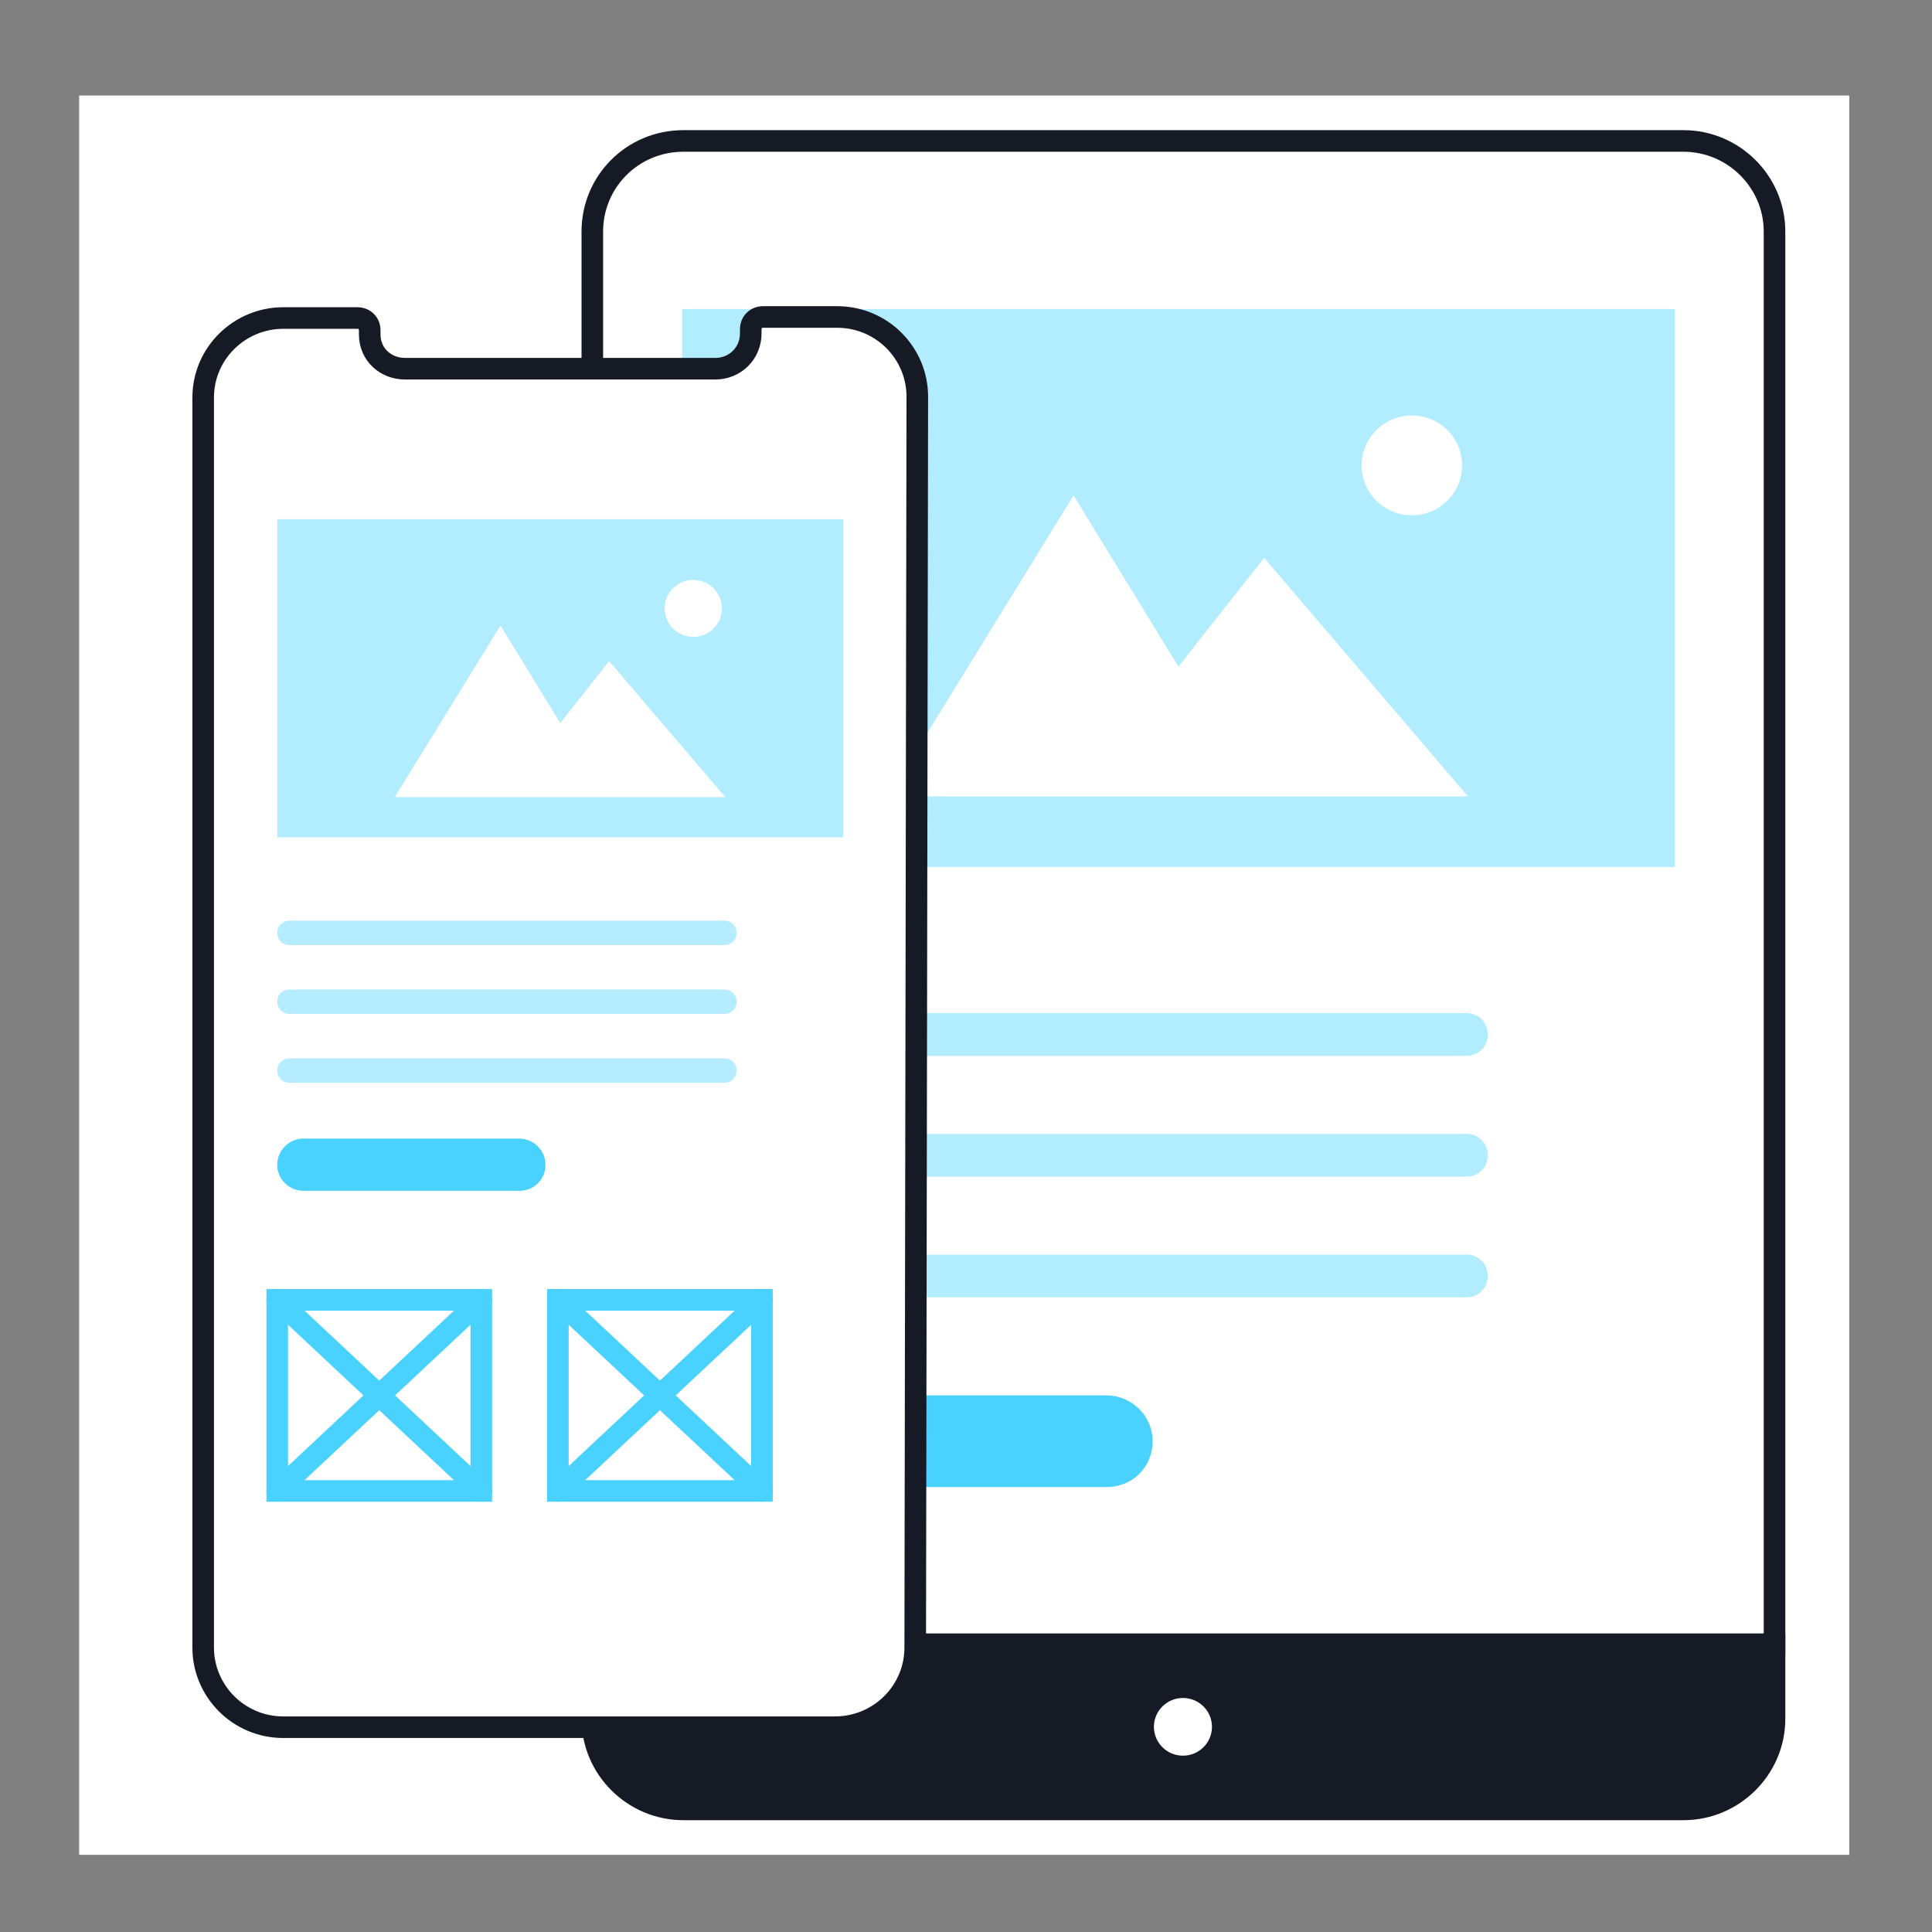 <?xml version="1.0" encoding="UTF-8"?> <svg xmlns="http://www.w3.org/2000/svg" width="179" height="179" viewBox="0 0 179 179" fill="none"><rect x="0" y="0" width="179" height="179" fill="#808080" stroke="none"/><rect width="164" height="163" transform="translate(7.332 8.85)" fill="white"></rect><path d="M54.879 152.339L164.409 152.339L164.409 159.253C164.409 163.862 160.607 167.641 155.97 167.641L63.319 167.641C58.681 167.641 54.879 163.862 54.879 159.253L54.879 152.339Z" fill="#161A25" stroke="#161A25" stroke-width="2" stroke-miterlimit="10"></path><path d="M63.319 13.059L155.97 13.059C160.607 13.059 164.409 16.838 164.409 21.447L164.409 152.34L54.879 152.34L54.879 21.447C54.879 16.838 58.589 13.059 63.319 13.059Z" fill="white" stroke="#161A25" stroke-width="2" stroke-miterlimit="10"></path><path d="M112.289 159.991C112.289 158.514 111.085 157.318 109.6 157.318C108.114 157.318 106.91 158.514 106.91 159.991C106.91 161.467 108.114 162.664 109.6 162.664C111.085 162.664 112.289 161.467 112.289 159.991Z" fill="white"></path><path d="M135.844 120.201H65.186C64.046 120.201 63.191 119.351 63.191 118.218C63.191 117.086 64.046 116.236 65.186 116.236H135.844C136.983 116.236 137.838 117.086 137.838 118.218C137.838 119.351 136.983 120.201 135.844 120.201Z" fill="#B2ECFF"></path><path d="M135.848 97.828H65.19C64.05 97.828 63.195 96.979 63.195 95.846C63.195 94.713 64.05 93.864 65.19 93.864H135.848C136.987 93.864 137.842 94.713 137.842 95.846C137.842 96.979 136.987 97.828 135.848 97.828Z" fill="#B2ECFF"></path><path d="M135.844 109.015H65.186C64.046 109.015 63.191 108.166 63.191 107.033C63.191 105.901 64.046 105.051 65.186 105.051H135.844C136.983 105.051 137.838 105.901 137.838 107.033C137.838 108.166 136.983 109.015 135.844 109.015Z" fill="#B2ECFF"></path><path d="M102.513 137.776H67.469C65.19 137.776 63.195 135.935 63.195 133.528C63.195 131.263 65.047 129.281 67.469 129.281H102.513C104.792 129.281 106.787 131.121 106.787 133.528C106.787 135.935 104.935 137.776 102.513 137.776Z" fill="#49D1FF"></path><path d="M155.169 28.631L63.195 28.631V80.323H155.169V28.631Z" fill="#B2ECFF"></path><path d="M130.806 47.743C133.376 47.743 135.459 45.673 135.459 43.118C135.459 40.564 133.376 38.493 130.806 38.493C128.236 38.493 126.152 40.564 126.152 43.118C126.152 45.673 128.236 47.743 130.806 47.743Z" fill="white"></path><path d="M82.289 73.793L99.466 45.907L109.183 61.755L117.121 51.688L136.009 73.793H82.289Z" fill="white"></path><path d="M84.795 152.644C84.795 156.766 81.419 160.026 77.368 160.026H26.251C22.104 160.026 18.824 156.67 18.824 152.644V36.845C18.824 32.723 22.2 29.464 26.251 29.464H33.099C33.774 29.464 34.256 29.943 34.256 30.614V30.997C34.256 32.819 35.703 34.161 37.535 34.161H66.277C68.109 34.161 69.556 32.723 69.556 30.902V30.518C69.556 29.847 70.038 29.368 70.713 29.368H77.561C81.709 29.368 84.988 32.723 84.988 36.749L84.795 152.644Z" fill="white" stroke="#161A25" stroke-width="2" stroke-miterlimit="10" stroke-linecap="round"></path><path opacity="0.4" d="M67.109 100.315H26.825C26.175 100.315 25.688 99.831 25.688 99.185C25.688 98.539 26.175 98.055 26.825 98.055H67.109C67.758 98.055 68.246 98.539 68.246 99.185C68.246 99.831 67.758 100.315 67.109 100.315Z" fill="#49D1FF"></path><path opacity="0.4" d="M67.112 87.56H26.828C26.179 87.56 25.691 87.076 25.691 86.43C25.691 85.784 26.179 85.3 26.828 85.3H67.112C67.762 85.3 68.249 85.784 68.249 86.43C68.249 87.076 67.762 87.56 67.112 87.56Z" fill="#49D1FF"></path><path opacity="0.4" d="M67.109 93.937H26.825C26.175 93.937 25.688 93.453 25.688 92.807C25.688 92.161 26.175 91.677 26.825 91.677H67.109C67.758 91.677 68.246 92.161 68.246 92.807C68.246 93.453 67.758 93.937 67.109 93.937Z" fill="#49D1FF"></path><path d="M48.1 110.333H28.12C26.821 110.333 25.684 109.284 25.684 107.912C25.684 106.62 26.739 105.49 28.12 105.49H48.1C49.399 105.49 50.536 106.54 50.536 107.912C50.536 109.284 49.48 110.333 48.1 110.333Z" fill="#49D1FF"></path><path d="M51.689 138.137L70.594 138.137L70.594 120.434L51.689 120.434L51.689 138.137Z" fill="white" stroke="#49D1FF" stroke-width="2" stroke-miterlimit="10" stroke-linecap="round"></path><path d="M70.594 138.136L51.689 120.434" stroke="#49D1FF" stroke-width="2" stroke-miterlimit="10" stroke-linecap="round"></path><path d="M70.594 120.434L51.689 138.136" stroke="#49D1FF" stroke-width="2" stroke-miterlimit="10" stroke-linecap="round"></path><path d="M25.685 138.136L44.59 138.136L44.59 120.434L25.685 120.434L25.685 138.136Z" fill="white" stroke="#49D1FF" stroke-width="2" stroke-miterlimit="10" stroke-linecap="round"></path><path d="M44.59 138.136L25.685 120.433" stroke="#49D1FF" stroke-width="2" stroke-miterlimit="10" stroke-linecap="round"></path><path d="M44.59 120.433L25.685 138.136" stroke="#49D1FF" stroke-width="2" stroke-miterlimit="10" stroke-linecap="round"></path><path d="M78.12 48.105H25.684V77.576H78.12V48.105Z" fill="#B2ECFF"></path><path d="M64.231 59.004C65.696 59.004 66.884 57.823 66.884 56.367C66.884 54.91 65.696 53.73 64.231 53.73C62.766 53.73 61.578 54.91 61.578 56.367C61.578 57.823 62.766 59.004 64.231 59.004Z" fill="white"></path><path d="M36.574 73.855L46.367 57.956L51.907 66.992L56.433 61.253L67.201 73.855H36.574Z" fill="white"></path></svg> 
